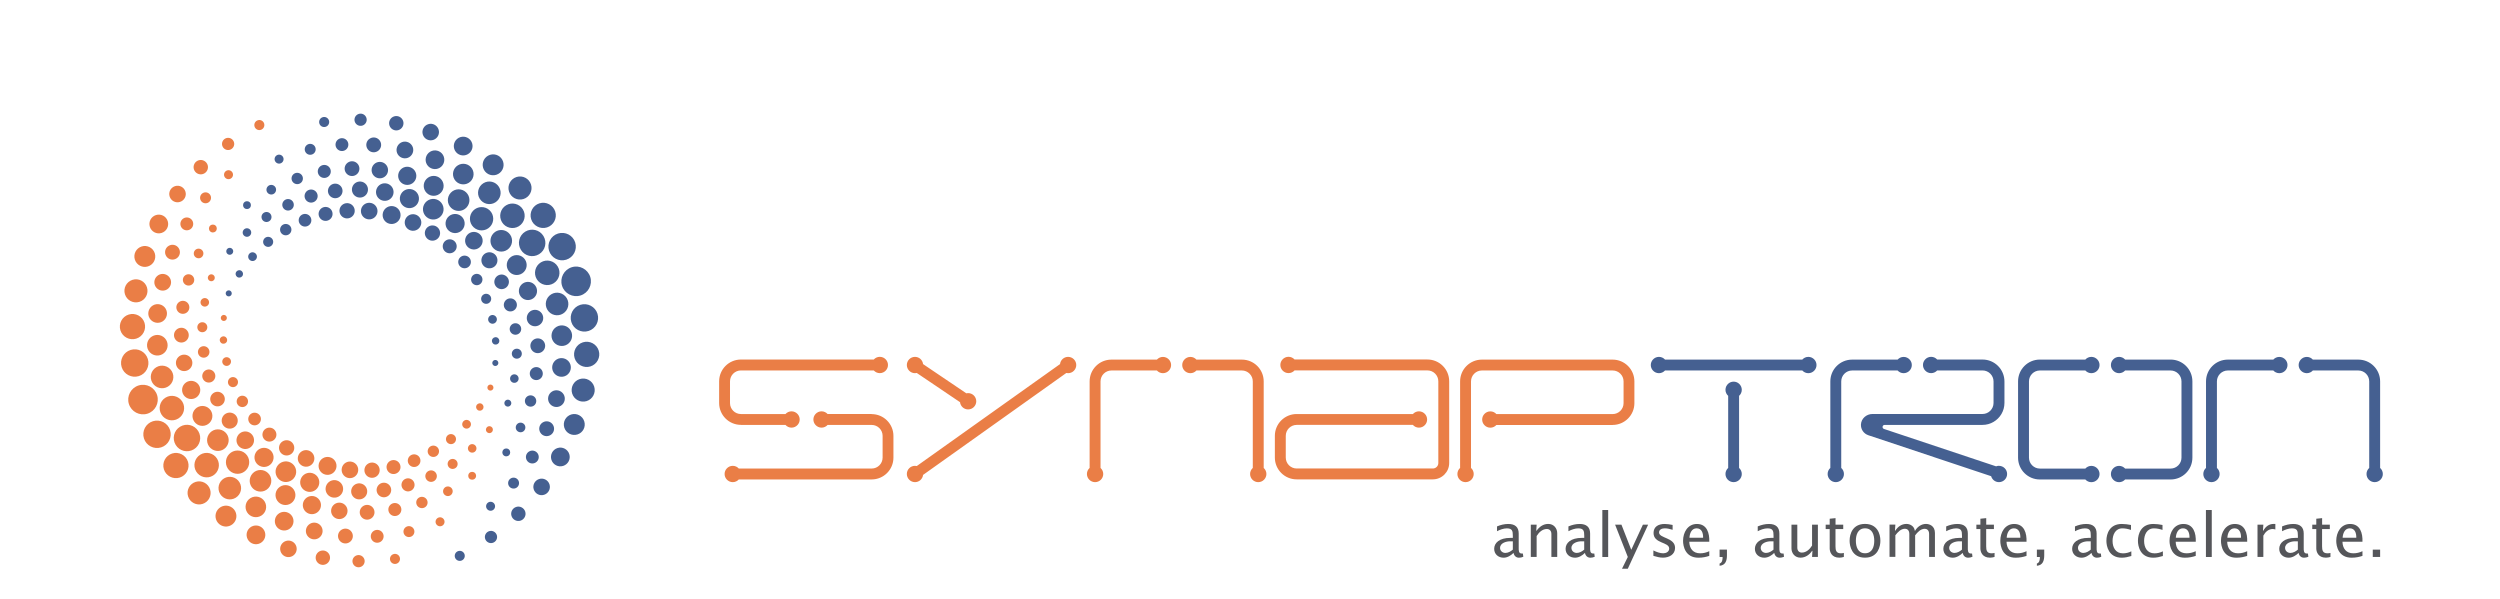 <?xml version="1.0" encoding="UTF-8"?><svg id="Layer_1" xmlns="http://www.w3.org/2000/svg" viewBox="0 0 591.26 141.73"><defs><style>.cls-1{fill:#456091;}.cls-1,.cls-2,.cls-3{stroke-width:0px;}.cls-2{fill:#55565a;}.cls-3{fill:#ea7e46;}</style></defs><path class="cls-2" d="M360.26,131.68c-.29.14-.71.22-1.02.22-.69,0-1.17-.48-1.28-1.14-.6.6-1.44,1.14-2.35,1.14-1.25,0-2.23-.83-2.23-2.1,0-1.38,1.2-2.59,3.86-2.59h.55v-.52c0-1.1-.14-1.73-1.41-1.73-.78,0-1.66.32-2.33.68v-1.14c.85-.36,1.74-.58,2.67-.58,1.6,0,2.46.75,2.46,2.26v3.4c0,.56-.04,1.35.73,1.33h.26l.1.78ZM357.79,128.02h-.66c-.82,0-2.36.36-2.36,1.57,0,.69.58,1.18,1.25,1.18s1.28-.36,1.77-.78v-1.97Z"/><path class="cls-2" d="M363.33,125.51h.09c.63-.92,1.58-1.6,2.74-1.6,1.35,0,2.13,1.07,2.13,2.2v5.6h-1.38v-5.43c0-.73-.43-1.17-1.07-1.17-1.07,0-1.89.81-2.42,1.66v4.94h-1.38v-7.63h1.38l-.09,1.43Z"/><path class="cls-2" d="M377.15,131.68c-.29.14-.71.22-1.02.22-.69,0-1.17-.48-1.28-1.14-.6.6-1.44,1.14-2.35,1.14-1.25,0-2.23-.83-2.23-2.1,0-1.38,1.2-2.59,3.86-2.59h.55v-.52c0-1.1-.14-1.73-1.41-1.73-.78,0-1.66.32-2.33.68v-1.14c.85-.36,1.74-.58,2.67-.58,1.6,0,2.46.75,2.46,2.26v3.4c0,.56-.04,1.35.73,1.33h.26l.1.78ZM374.67,128.02h-.66c-.82,0-2.36.36-2.36,1.57,0,.69.58,1.18,1.25,1.18s1.28-.36,1.77-.78v-1.97Z"/><path class="cls-2" d="M378.96,120.62h1.38v11.11h-1.38v-11.11Z"/><path class="cls-2" d="M384.98,131.72l-3-7.63h1.5l2.32,5.94,2.75-5.94h1.24l-4.81,10.42h-1.37l1.37-2.78Z"/><path class="cls-2" d="M391.03,130.18c.68.35,1.57.68,2.33.68.66,0,1.41-.36,1.41-1.12,0-1.61-3.7-1.12-3.7-3.69,0-1.44,1.07-2.13,2.64-2.13.62,0,1.11.1,1.87.23v1.15c-.61-.19-1.22-.35-1.86-.35s-1.35.26-1.35.98c0,1.41,3.79,1.18,3.79,3.64,0,1.6-1.44,2.32-2.87,2.32-.74,0-1.57-.22-2.26-.43v-1.28Z"/><path class="cls-2" d="M399.52,128.12c.04,1.6.89,2.74,2.56,2.74.78,0,1.47-.17,2.17-.5v1.11c-.76.25-1.58.43-2.56.43-3.13,0-3.64-2.74-3.64-3.99,0-1.99,1.09-3.99,3.28-3.99,2.41,0,3,2.23,2.92,4.21h-4.74ZM402.79,127.17c.03-1.04-.29-2.22-1.54-2.22-1.18,0-1.63,1.2-1.69,2.22h3.23Z"/><path class="cls-2" d="M406.69,131.72v-1.73h1.74v1.33c0,1.24-.3,2.36-1.74,2.49v-.53c.3-.09.49-.32.59-.6.1-.29.13-.65.12-.95h-.71Z"/><path class="cls-2" d="M421.92,131.68c-.29.14-.71.22-1.02.22-.69,0-1.17-.48-1.28-1.14-.61.6-1.44,1.14-2.35,1.14-1.25,0-2.23-.83-2.23-2.1,0-1.38,1.2-2.59,3.86-2.59h.55v-.52c0-1.1-.14-1.73-1.41-1.73-.78,0-1.66.32-2.33.68v-1.14c.85-.36,1.74-.58,2.66-.58,1.6,0,2.46.75,2.46,2.26v3.4c0,.56-.04,1.35.74,1.33h.26l.1.78ZM419.44,128.02h-.66c-.82,0-2.36.36-2.36,1.57,0,.69.58,1.18,1.25,1.18s1.28-.36,1.77-.78v-1.97Z"/><path class="cls-2" d="M428.56,131.72l.09-1.43h-.09c-.63.92-1.58,1.6-2.74,1.6-1.35,0-2.13-1.07-2.13-2.2v-5.6h1.38v5.43c0,.74.43,1.17,1.07,1.17,1.07,0,1.89-.81,2.42-1.66v-4.94h1.38v7.63h-1.38Z"/><path class="cls-2" d="M435.93,124.09v1.04h-1.83v4.06c0,.98.16,1.67,1.3,1.67.23,0,.45-.03.68-.09v.95c-.36.1-.72.17-1.09.17-1.83,0-2.26-1.41-2.26-2.17v-4.6h-.95v-1.04h.95v-1.4l1.38-.14v1.54h1.83Z"/><path class="cls-2" d="M437.44,127.9c0-1.71.78-3.99,3.64-3.99s3.64,2.28,3.64,3.99c0,1.25-.52,3.99-3.64,3.99s-3.64-2.74-3.64-3.99ZM443.27,127.9c0-1.43-.49-2.95-2.18-2.95s-2.17,1.53-2.17,2.95.49,2.95,2.17,2.95,2.18-1.53,2.18-2.95Z"/><path class="cls-2" d="M448.16,125.51h.09c.58-.94,1.48-1.6,2.64-1.6.94,0,1.87.62,1.96,1.6h.09c.5-.91,1.5-1.6,2.55-1.6.84,0,2.13.46,2.13,2.15v5.66h-1.38v-5.45c0-.89-.55-1.21-1.02-1.21-.99,0-1.71.81-2.28,1.54v5.11h-1.38v-5.45c0-.89-.55-1.21-1.02-1.21-.99,0-1.71.81-2.28,1.54v5.11h-1.38v-7.63h1.38l-.09,1.43Z"/><path class="cls-2" d="M466.49,131.68c-.29.14-.71.22-1.02.22-.69,0-1.17-.48-1.28-1.14-.61.6-1.44,1.14-2.35,1.14-1.25,0-2.23-.83-2.23-2.1,0-1.38,1.2-2.59,3.86-2.59h.55v-.52c0-1.1-.14-1.73-1.41-1.73-.78,0-1.66.32-2.33.68v-1.14c.85-.36,1.74-.58,2.66-.58,1.6,0,2.46.75,2.46,2.26v3.4c0,.56-.04,1.35.74,1.33h.26l.1.78ZM464.01,128.02h-.66c-.82,0-2.36.36-2.36,1.57,0,.69.58,1.18,1.25,1.18s1.28-.36,1.77-.78v-1.97Z"/><path class="cls-2" d="M471.57,124.09v1.04h-1.83v4.06c0,.98.16,1.67,1.3,1.67.23,0,.45-.03.68-.09v.95c-.36.1-.72.17-1.09.17-1.83,0-2.26-1.41-2.26-2.17v-4.6h-.95v-1.04h.95v-1.4l1.38-.14v1.54h1.83Z"/><path class="cls-2" d="M474.55,128.12c.04,1.6.89,2.74,2.56,2.74.78,0,1.47-.17,2.17-.5v1.11c-.76.25-1.58.43-2.56.43-3.13,0-3.64-2.74-3.64-3.99,0-1.99,1.09-3.99,3.28-3.99,2.41,0,3,2.23,2.92,4.21h-4.74ZM477.82,127.17c.03-1.04-.29-2.22-1.54-2.22-1.18,0-1.63,1.2-1.69,2.22h3.23Z"/><path class="cls-2" d="M481.73,131.72v-1.73h1.74v1.33c0,1.24-.3,2.36-1.74,2.49v-.53c.3-.09.49-.32.59-.6.1-.29.13-.65.12-.95h-.71Z"/><path class="cls-2" d="M496.95,131.68c-.29.14-.71.22-1.02.22-.69,0-1.17-.48-1.28-1.14-.61.6-1.44,1.14-2.35,1.14-1.25,0-2.23-.83-2.23-2.1,0-1.38,1.2-2.59,3.86-2.59h.55v-.52c0-1.1-.14-1.73-1.41-1.73-.78,0-1.66.32-2.33.68v-1.14c.85-.36,1.74-.58,2.66-.58,1.6,0,2.46.75,2.46,2.26v3.4c0,.56-.04,1.35.74,1.33h.26l.1.78ZM494.47,128.02h-.66c-.82,0-2.36.36-2.36,1.57,0,.69.58,1.18,1.25,1.18s1.28-.36,1.77-.78v-1.97Z"/><path class="cls-2" d="M503.98,125.33c-.65-.22-1.33-.37-2.02-.37-1.66,0-2.33,1.5-2.33,2.97,0,1.56.73,2.94,2.45,2.94.69,0,1.38-.16,1.99-.48v1.11c-.73.22-1.5.4-2.26.4-3.12,0-3.64-2.74-3.64-3.99,0-1.71.78-3.99,3.64-3.99.73,0,1.47.1,2.18.24v1.17Z"/><path class="cls-2" d="M511.44,125.33c-.65-.22-1.32-.37-2.02-.37-1.66,0-2.33,1.5-2.33,2.97,0,1.56.73,2.94,2.45,2.94.69,0,1.38-.16,1.99-.48v1.11c-.73.22-1.5.4-2.26.4-3.13,0-3.64-2.74-3.64-3.99,0-1.71.78-3.99,3.64-3.99.74,0,1.47.1,2.17.24v1.17Z"/><path class="cls-2" d="M514.56,128.12c.04,1.6.89,2.74,2.56,2.74.78,0,1.47-.17,2.18-.5v1.11c-.76.25-1.58.43-2.56.43-3.12,0-3.64-2.74-3.64-3.99,0-1.99,1.1-3.99,3.29-3.99,2.41,0,3,2.23,2.92,4.21h-4.74ZM517.82,127.17c.03-1.04-.29-2.22-1.54-2.22-1.18,0-1.63,1.2-1.69,2.22h3.23Z"/><path class="cls-2" d="M521.71,120.62h1.38v11.11h-1.38v-11.11Z"/><path class="cls-2" d="M526.74,128.12c.04,1.6.89,2.74,2.56,2.74.78,0,1.47-.17,2.17-.5v1.11c-.76.25-1.58.43-2.56.43-3.13,0-3.64-2.74-3.64-3.99,0-1.99,1.09-3.99,3.28-3.99,2.41,0,3,2.23,2.92,4.21h-4.74ZM530.01,127.17c.03-1.04-.29-2.22-1.54-2.22-1.18,0-1.63,1.2-1.69,2.22h3.23Z"/><path class="cls-2" d="M535.2,125.51h.09c.48-.94,1.34-1.6,2.42-1.6h.42v1.32c-.2-.07-.4-.12-.62-.12-1.01,0-1.77.72-2.22,1.57v5.03h-1.38v-7.63h1.38l-.09,1.43Z"/><path class="cls-2" d="M545.93,131.68c-.29.14-.71.22-1.02.22-.69,0-1.17-.48-1.28-1.14-.61.6-1.44,1.14-2.35,1.14-1.25,0-2.23-.83-2.23-2.1,0-1.38,1.2-2.59,3.86-2.59h.55v-.52c0-1.1-.14-1.73-1.41-1.73-.78,0-1.66.32-2.33.68v-1.14c.85-.36,1.74-.58,2.66-.58,1.6,0,2.46.75,2.46,2.26v3.4c0,.56-.04,1.35.74,1.33h.26l.1.78ZM543.45,128.02h-.66c-.82,0-2.36.36-2.36,1.57,0,.69.58,1.18,1.25,1.18s1.28-.36,1.77-.78v-1.97Z"/><path class="cls-2" d="M551.01,124.09v1.04h-1.83v4.06c0,.98.16,1.67,1.3,1.67.23,0,.45-.03.68-.09v.95c-.36.1-.72.17-1.09.17-1.83,0-2.26-1.41-2.26-2.17v-4.6h-.95v-1.04h.95v-1.4l1.38-.14v1.54h1.83Z"/><path class="cls-2" d="M554,128.12c.04,1.6.89,2.74,2.56,2.74.78,0,1.47-.17,2.17-.5v1.11c-.76.25-1.58.43-2.56.43-3.13,0-3.64-2.74-3.64-3.99,0-1.99,1.09-3.99,3.28-3.99,2.41,0,3,2.23,2.92,4.21h-4.74ZM557.27,127.17c.03-1.04-.29-2.22-1.54-2.22-1.18,0-1.63,1.2-1.69,2.22h3.23Z"/><path class="cls-2" d="M561.17,129.99h1.74v1.73h-1.74v-1.73Z"/><path class="cls-3" d="M276.97,86.33c0,.5-.19.95-.5,1.29-.35.39-.86.64-1.43.64s-1.08-.25-1.43-.64h-10.75c-1.42,0-2.58,1.16-2.58,2.58v20.47c.39.35.64.86.64,1.43,0,1.07-.87,1.93-1.93,1.93s-1.93-.87-1.93-1.93c0-.57.25-1.08.64-1.43v-20.47c0-2.84,2.31-5.15,5.15-5.15h10.76c.35-.39.86-.64,1.43-.64s1.08.25,1.43.64c.31.34.5.79.5,1.29ZM279.6,86.33c0,.5.19.95.5,1.29.35.39.86.64,1.43.64s1.08-.25,1.43-.64h10.75c1.42,0,2.58,1.16,2.58,2.58v20.47c-.39.35-.64.86-.64,1.43,0,1.07.87,1.93,1.93,1.93s1.93-.87,1.93-1.93c0-.57-.25-1.08-.64-1.43v-20.47c0-2.84-2.31-5.15-5.15-5.15h-10.76c-.35-.39-.86-.64-1.43-.64s-1.08.25-1.43.64c-.31.34-.5.79-.5,1.29ZM334.16,100.5c.35.39.86.64,1.43.64s1.08-.25,1.43-.64c.31-.34.5-.79.5-1.29s-.19-.95-.5-1.29c-.35-.39-.86-.64-1.43-.64s-1.08.25-1.43.64h-27.5c-2.84,0-5.15,2.31-5.15,5.15v5.15c0,2.84,2.31,5.15,5.15,5.15h32.21c2.13,0,3.87-1.73,3.87-3.87v-19.33c0-2.84-2.31-5.15-5.15-5.15h-31.42c-.35-.39-.86-.64-1.43-.64s-1.08.25-1.43.64c-.31.34-.5.79-.5,1.29s.19.95.5,1.29c.35.39.86.64,1.43.64s1.08-.25,1.43-.64h31.42c1.42,0,2.58,1.16,2.58,2.58v19.33c0,.71-.58,1.29-1.29,1.29h-32.21c-1.42,0-2.58-1.16-2.58-2.58v-5.15c0-1.42,1.16-2.58,2.58-2.58h27.5ZM381.39,100.5c2.84,0,5.15-2.31,5.15-5.15v-5.15c0-2.84-2.31-5.15-5.15-5.15h-30.92c-2.84,0-5.15,2.31-5.15,5.15v20.47c-.39.35-.64.86-.64,1.43,0,1.07.87,1.93,1.93,1.93s1.93-.87,1.93-1.93c0-.57-.25-1.08-.64-1.43v-20.47c0-1.42,1.16-2.58,2.58-2.58h30.92c1.42,0,2.58,1.16,2.58,2.58v5.15c0,1.42-1.16,2.58-2.58,2.58h-27.5c-.35-.39-.86-.64-1.43-.64s-1.08.25-1.43.64c-.31.34-.5.79-.5,1.29s.19.95.5,1.29c.35.39.86.64,1.43.64s1.08-.25,1.43-.64h27.5ZM252.61,84.4c-.99,0-1.8.75-1.91,1.71l-33.88,24.11c-.14-.03-.28-.05-.42-.05-1.07,0-1.93.87-1.93,1.93s.87,1.93,1.93,1.93c.99,0,1.8-.75,1.91-1.71l33.88-24.11c.14.03.28.05.42.05,1.07,0,1.93-.87,1.93-1.93s-.87-1.93-1.93-1.93ZM227.05,95.12c.11.96.92,1.71,1.91,1.71,1.07,0,1.93-.87,1.93-1.93s-.87-1.93-1.93-1.93c-.15,0-.29.02-.42.05l-10.23-6.91c-.11-.96-.92-1.71-1.91-1.71-1.07,0-1.93.87-1.93,1.93s.87,1.93,1.93,1.93c.15,0,.29-.02.42-.05l10.23,6.91ZM175.23,100.5h10.54c.35.39.86.64,1.43.64s1.08-.25,1.43-.64c.31-.34.5-.79.5-1.29s-.19-.95-.5-1.29c-.35-.39-.86-.64-1.43-.64s-1.08.25-1.43.64h-10.54c-1.42,0-2.58-1.16-2.58-2.58v-5.15c0-1.42,1.16-2.58,2.58-2.58h31.42c.35.39.86.64,1.43.64s1.08-.25,1.43-.64c.31-.34.5-.79.5-1.29s-.19-.95-.5-1.29c-.35-.39-.86-.64-1.43-.64s-1.08.25-1.43.64h-31.42c-2.84,0-5.15,2.31-5.15,5.15v5.15c0,2.84,2.31,5.15,5.15,5.15ZM206.16,97.92h-10.43c-.35-.39-.86-.64-1.43-.64s-1.08.25-1.43.64c-.31.34-.5.79-.5,1.29s.19.95.5,1.29c.35.39.86.64,1.43.64s1.08-.25,1.43-.64h10.43c1.42,0,2.58,1.16,2.58,2.58v5.15c0,1.42-1.16,2.58-2.58,2.58h-31.43c-.35-.39-.86-.64-1.43-.64s-1.08.25-1.43.64c-.31.34-.5.79-.5,1.29s.19.95.5,1.29c.35.39.86.64,1.43.64s1.08-.25,1.43-.64h31.42c2.84,0,5.15-2.31,5.15-5.15v-5.15c0-2.84-2.31-5.15-5.15-5.15Z"/><path class="cls-1" d="M541,86.33c0,.5-.19.95-.5,1.29-.35.39-.86.64-1.43.64s-1.08-.25-1.43-.64h-10.75c-1.42,0-2.58,1.16-2.58,2.58v20.47c.39.35.64.86.64,1.43,0,1.07-.87,1.93-1.93,1.93s-1.93-.87-1.93-1.93c0-.57.25-1.08.64-1.43v-20.47c0-2.84,2.31-5.15,5.15-5.15h10.76c.35-.39.86-.64,1.43-.64s1.08.25,1.43.64c.31.34.5.79.5,1.29ZM543.64,86.33c0,.5.19.95.5,1.29.35.39.86.64,1.43.64s1.08-.25,1.43-.64h10.75c1.42,0,2.58,1.16,2.58,2.58v20.47c-.39.35-.64.86-.64,1.43,0,1.07.87,1.93,1.93,1.93s1.93-.87,1.93-1.93c0-.57-.25-1.08-.64-1.43v-20.47c0-2.84-2.31-5.15-5.15-5.15h-10.76c-.35-.39-.86-.64-1.43-.64s-1.08.25-1.43.64c-.31.34-.5.79-.5,1.29ZM429.61,86.33c0,.5-.19.95-.5,1.29-.35.39-.86.64-1.43.64s-1.08-.25-1.43-.64h-32.47c-.35.39-.86.64-1.43.64s-1.08-.25-1.43-.64c-.31-.34-.5-.79-.5-1.29s.19-.95.5-1.29c.35-.39.86-.64,1.43-.64s1.08.25,1.43.64h32.47c.35-.39.86-.64,1.43-.64s1.08.25,1.43.64c.31.34.5.79.5,1.29ZM411.3,93.62c.39-.35.64-.86.64-1.43s-.25-1.08-.64-1.43c-.34-.31-.79-.5-1.29-.5s-.95.19-1.29.5c-.39.35-.64.86-.64,1.43s.25,1.08.64,1.43v17.05c-.39.35-.64.86-.64,1.43,0,1.07.87,1.93,1.93,1.93s1.93-.87,1.93-1.93c0-.57-.25-1.08-.64-1.43v-17.05ZM477.28,90.19c0-2.84,2.31-5.15,5.15-5.15h10.76c.35-.39.86-.64,1.43-.64s1.08.25,1.43.64c.31.34.5.79.5,1.29s-.19.95-.5,1.29c-.35.39-.86.64-1.43.64s-1.08-.25-1.43-.64h-10.75c-1.42,0-2.58,1.16-2.58,2.58v18.04c0,1.42,1.16,2.58,2.58,2.58h10.75c.35-.39.86-.64,1.43-.64s1.08.25,1.43.64c.31.34.5.79.5,1.29s-.19.95-.5,1.29c-.35.39-.86.64-1.43.64s-1.08-.25-1.43-.64h-10.76c-2.84,0-5.15-2.31-5.15-5.15v-18.04ZM518.51,90.19c0-2.84-2.31-5.15-5.15-5.15h-10.76c-.35-.39-.86-.64-1.43-.64s-1.08.25-1.43.64c-.31.34-.5.79-.5,1.29,0,.5.19.95.5,1.29.35.39.86.64,1.43.64s1.08-.25,1.43-.64h10.75c1.42,0,2.58,1.16,2.58,2.58v18.04c0,1.42-1.16,2.58-2.58,2.58h-10.75c-.35-.39-.86-.64-1.43-.64s-1.08.25-1.43.64c-.31.34-.5.79-.5,1.29,0,.5.19.95.5,1.29.35.39.86.64,1.43.64s1.08-.25,1.43-.64h10.76c2.84,0,5.15-2.31,5.15-5.15v-18.04ZM452.15,86.33c0,.5-.19.95-.5,1.29-.35.39-.86.64-1.43.64s-1.08-.25-1.43-.64h-10.75c-1.42,0-2.58,1.16-2.58,2.58v20.47c.39.35.64.86.64,1.43,0,1.07-.87,1.93-1.93,1.93s-1.93-.87-1.93-1.93c0-.57.25-1.08.64-1.43v-20.47c0-2.84,2.31-5.15,5.15-5.15h10.76c.35-.39.86-.64,1.43-.64s1.08.25,1.43.64c.31.34.5.79.5,1.29ZM472.77,110.16c-.24,0-.47.05-.69.13l-.6-.2-25.91-8.64c-.53-.18-.4-.96.16-.96h23.14c.95,0,1.85-.26,2.61-.71,1.54-.9,2.58-2.57,2.58-4.48v-5.08c0-2.87-2.32-5.19-5.19-5.19h-10.72c-.35-.39-.86-.64-1.43-.64s-1.08.25-1.43.64c-.31.34-.5.79-.5,1.29s.19.95.5,1.29c.35.39.86.64,1.43.64s1.08-.25,1.43-.64h10.72c1.44,0,2.61,1.17,2.61,2.61v5.08c0,1.44-1.17,2.61-2.61,2.61h-26.03c-1.41,0-2.65,1.07-2.72,2.48-.05,1.15.64,2.17,1.76,2.55l29.03,9.68c.23.81.97,1.41,1.85,1.41,1.07,0,1.93-.87,1.93-1.93s-.87-1.93-1.93-1.93Z"/><path class="cls-1" d="M94.67,51.39c-.3,1.13-1.45,1.81-2.59,1.52s-1.81-1.45-1.52-2.59c.3-1.13,1.45-1.81,2.59-1.52s1.81,1.45,1.52,2.59ZM98.18,50.72c-1.05-.27-2.12.35-2.4,1.4-.27,1.05.35,2.12,1.4,2.4s2.12-.35,2.4-1.4-.35-2.12-1.4-2.4ZM106.78,56.65c-.88-.23-1.79.3-2.02,1.18s.3,1.79,1.18,2.02,1.79-.3,2.02-1.18-.3-1.79-1.18-2.02ZM110.25,60.5c-.8-.21-1.62.27-1.83,1.07s.27,1.62,1.07,1.83,1.62-.27,1.83-1.07-.27-1.62-1.07-1.83ZM113.1,64.81c-.72-.19-1.45.24-1.64.96s.24,1.45.96,1.64,1.45-.24,1.64-.96-.24-1.45-.96-1.64ZM115.28,69.52c-.63-.17-1.28.21-1.45.85s.21,1.28.85,1.45,1.28-.21,1.45-.85-.21-1.28-.85-1.45ZM116.74,74.53c-.55-.14-1.11.19-1.26.74s.19,1.11.74,1.26,1.11-.19,1.26-.74-.19-1.11-.74-1.26ZM117.44,79.77c-.47-.12-.95.16-1.07.63s.16.95.63,1.07.95-.16,1.07-.63-.16-.95-.63-1.07ZM117.33,85.15c-.38-.1-.78.13-.88.51s.13.78.51.88.78-.13.88-.51-.13-.78-.51-.88ZM102.74,53.37c-.97-.25-1.96.33-2.21,1.29s.33,1.96,1.29,2.21,1.96-.33,2.21-1.29-.33-1.96-1.29-2.21ZM85.42,49.42c-.27,1.05.35,2.12,1.4,2.4s2.12-.35,2.4-1.4c.27-1.05-.35-2.12-1.4-2.4-1.05-.27-2.12.35-2.4,1.4ZM75.4,50.17c-.23.88.3,1.79,1.18,2.02s1.79-.3,2.02-1.18-.3-1.79-1.18-2.02-1.79.3-2.02,1.18ZM70.69,51.71c-.21.8.27,1.62,1.07,1.83s1.62-.27,1.83-1.07c.21-.8-.27-1.62-1.07-1.83s-1.62.27-1.83,1.07ZM66.28,53.97c-.19.72.24,1.45.96,1.64s1.45-.24,1.64-.96-.24-1.45-.96-1.64-1.45.24-1.64.96ZM62.27,56.9c-.17.63.21,1.28.85,1.45s1.28-.21,1.45-.85-.21-1.28-.85-1.45-1.28.21-1.45.85ZM58.73,60.44c-.14.55.19,1.11.74,1.26s1.11-.19,1.26-.74-.19-1.11-.74-1.26-1.11.19-1.26.74ZM55.75,64.56c-.12.47.16.95.63,1.07s.95-.16,1.07-.63-.16-.95-.63-1.07-.95.16-1.07.63ZM53.4,69.2c-.1.38.13.78.51.88s.78-.13.88-.51-.13-.78-.51-.88-.78.13-.88.51ZM80.34,49.39c-.25.97.33,1.96,1.29,2.21s1.96-.33,2.21-1.29-.33-1.96-1.29-2.21-1.96.33-2.21,1.29ZM103.64,47.34c-1.18-.65-2.66-.21-3.31.97s-.21,2.66.97,3.31c1.18.65,2.66.21,3.31-.97s.21-2.66-.97-3.31ZM108.72,50.88c-1.1-.6-2.47-.2-3.07.9s-.2,2.47.9,3.07,2.47.2,3.07-.9c.6-1.1.2-2.47-.9-3.07ZM116.66,59.89c-.92-.5-2.08-.16-2.58.76-.5.92-.16,2.08.76,2.58s2.08.16,2.58-.76.16-2.08-.76-2.58ZM119.46,65.14c-.84-.46-1.88-.15-2.34.69-.46.84-.15,1.88.69,2.34s1.88.15,2.34-.69.15-1.88-.69-2.34ZM121.44,70.75c-.75-.41-1.69-.13-2.1.62s-.13,1.69.62,2.1,1.69.13,2.1-.62.13-1.69-.62-2.1ZM122.56,76.61c-.66-.36-1.49-.12-1.85.54s-.12,1.49.54,1.85,1.49.12,1.85-.54.12-1.49-.54-1.85ZM122.8,82.61c-.58-.31-1.3-.1-1.61.47-.31.57-.1,1.3.47,1.61s1.3.1,1.61-.47.1-1.3-.47-1.61ZM122.13,88.65c-.49-.27-1.1-.09-1.37.4s-.09,1.1.4,1.37,1.1.09,1.37-.4.09-1.1-.4-1.37ZM120.5,94.62c-.4-.22-.9-.07-1.12.33s-.07.9.33,1.12.9.07,1.12-.33.07-.9-.33-1.12ZM113.07,55.1c-1.01-.55-2.27-.18-2.82.83-.55,1.01-.18,2.27.83,2.82s2.27.18,2.82-.83c.55-1.01.18-2.27-.83-2.82ZM94.84,45.88c-.6,1.1-.2,2.47.9,3.07s2.47.2,3.07-.9.2-2.47-.9-3.07-2.47-.2-3.07.9ZM83.46,43.92c-.5.92-.16,2.08.76,2.58.92.5,2.08.16,2.58-.76s.16-2.08-.76-2.58c-.92-.5-2.08-.16-2.58.76ZM77.77,44.33c-.46.84-.15,1.88.69,2.34s1.88.15,2.34-.69.15-1.88-.69-2.34c-.84-.46-1.88-.15-2.34.69ZM72.22,45.63c-.41.75-.13,1.69.62,2.1.75.41,1.69.13,2.1-.62.41-.75.13-1.69-.62-2.1s-1.69-.13-2.1.62ZM66.93,47.78c-.36.66-.12,1.49.54,1.85s1.49.12,1.85-.54c.36-.66.12-1.49-.54-1.85s-1.49-.12-1.85.54ZM61.99,50.75c-.31.57-.1,1.3.47,1.61s1.3.1,1.61-.47c.31-.57.1-1.3-.47-1.61-.58-.31-1.3-.1-1.61.47ZM57.52,54.51c-.27.49-.09,1.1.4,1.37s1.1.09,1.37-.4.09-1.1-.4-1.37-1.1-.09-1.37.4ZM53.61,59.04c-.22.4-.07.9.33,1.12s.9.07,1.12-.33.07-.9-.33-1.12-.9-.07-1.12.33ZM89.18,44.43c-.55,1.01-.18,2.27.83,2.82,1.01.55,2.27.18,2.82-.83s.18-2.27-.83-2.82c-1.01-.55-2.27-.18-2.82.83ZM115.8,49.74c-1.1-1.05-2.85-1.01-3.9.09-1.05,1.1-1.01,2.85.09,3.9s2.85,1.01,3.9-.09,1.01-2.85-.09-3.9ZM120.31,55.1c-1.02-.97-2.64-.94-3.61.09-.97,1.02-.94,2.64.09,3.61,1.02.97,2.64.94,3.61-.09.97-1.02.94-2.64-.09-3.61ZM126.35,67.26c-.86-.82-2.22-.79-3.04.07s-.79,2.22.07,3.04,2.22.79,3.04-.07.79-2.22-.07-3.04ZM127.87,73.81c-.78-.74-2.01-.71-2.75.07s-.71,2.01.07,2.75c.78.74,2.01.71,2.75-.07s.71-2.01-.07-2.75ZM128.39,80.51c-.7-.67-1.8-.64-2.47.06s-.64,1.8.06,2.47,1.8.64,2.47-.06.64-1.8-.06-2.47ZM127.9,87.24c-.62-.59-1.59-.56-2.18.05-.59.62-.56,1.59.05,2.18.62.59,1.59.56,2.18-.05s.56-1.59-.05-2.18ZM126.41,93.87c-.54-.51-1.39-.49-1.9.04s-.49,1.39.05,1.9,1.39.49,1.9-.04.49-1.39-.05-1.9ZM123.9,100.27c-.46-.43-1.18-.42-1.61.04-.43.46-.42,1.18.04,1.61s1.18.42,1.61-.04c.43-.46.42-1.18-.04-1.61ZM120.38,106.32c-.37-.36-.97-.34-1.32.03s-.34.97.03,1.32c.37.36.97.34,1.32-.03s.34-.97-.03-1.32ZM123.83,60.98c-.94-.9-2.43-.86-3.33.08s-.86,2.43.08,3.33c.94.9,2.43.86,3.33-.08.9-.94.86-2.43-.08-3.33ZM106.62,45.57c-.97,1.02-.94,2.64.09,3.61s2.64.94,3.61-.09.94-2.64-.09-3.61c-1.02-.97-2.64-.94-3.61.09ZM94.76,40.1c-.82.86-.79,2.22.07,3.04.86.82,2.22.79,3.04-.07.82-.86.79-2.22-.07-3.04s-2.22-.79-3.04.07ZM88.42,38.89c-.74.78-.71,2.01.07,2.75s2.01.71,2.75-.07c.74-.78.71-2.01-.07-2.75-.78-.74-2.01-.71-2.75.07ZM81.99,38.68c-.67.7-.64,1.8.06,2.47s1.8.64,2.47-.06c.67-.7.64-1.8-.06-2.47-.7-.67-1.8-.64-2.47.06ZM75.58,39.48c-.59.62-.56,1.59.05,2.18s1.59.56,2.18-.05c.59-.62.56-1.59-.05-2.18-.62-.59-1.59-.56-2.18.05ZM69.32,41.28c-.51.54-.49,1.39.05,1.9s1.39.49,1.9-.04.49-1.39-.05-1.9-1.39-.49-1.9.04ZM63.33,44.08c-.43.46-.42,1.18.04,1.61.46.43,1.18.42,1.61-.04s.42-1.18-.04-1.61-1.18-.42-1.61.04ZM57.74,47.87c-.36.37-.34.97.03,1.32s.97.34,1.32-.03.34-.97-.03-1.32-.97-.34-1.32.03ZM100.86,42.33c-.9.94-.86,2.43.08,3.33.94.9,2.43.86,3.33-.08.9-.94.86-2.43-.08-3.33s-2.43-.86-3.33.08ZM139.6,65.5c-.58-1.84-2.54-2.87-4.38-2.3-1.84.58-2.87,2.54-2.3,4.38s2.54,2.87,4.38,2.3c1.84-.58,2.87-2.54,2.3-4.38ZM141.31,74.22c-.53-1.71-2.35-2.66-4.06-2.13-1.71.53-2.66,2.35-2.13,4.06.53,1.71,2.35,2.66,4.06,2.13,1.71-.53,2.66-2.35,2.13-4.06ZM140.53,91.44c-.45-1.44-1.98-2.24-3.42-1.79-1.44.45-2.24,1.98-1.79,3.42.45,1.44,1.98,2.24,3.42,1.79s2.24-1.98,1.79-3.42ZM138.18,99.65c-.41-1.3-1.79-2.03-3.1-1.62-1.3.41-2.03,1.79-1.62,3.1.41,1.3,1.79,2.03,3.1,1.62s2.03-1.79,1.62-3.1ZM134.64,107.41c-.37-1.17-1.61-1.82-2.78-1.45-1.17.37-1.82,1.61-1.45,2.78.37,1.17,1.61,1.82,2.78,1.45,1.17-.37,1.82-1.61,1.45-2.78ZM129.96,114.57c-.32-1.03-1.42-1.61-2.45-1.28s-1.61,1.42-1.28,2.45,1.42,1.61,2.45,1.28,1.61-1.42,1.28-2.45ZM124.22,121.01c-.28-.9-1.24-1.4-2.13-1.12-.9.28-1.4,1.24-1.12,2.13s1.24,1.4,2.13,1.12,1.4-1.24,1.12-2.13ZM117.5,126.57c-.24-.76-1.05-1.19-1.81-.95s-1.19,1.05-.95,1.81c.24.76,1.05,1.19,1.81.95.76-.24,1.19-1.05.95-1.81ZM109.87,131.11c-.2-.63-.86-.98-1.49-.78s-.97.86-.78,1.49c.2.63.86.98,1.49.78s.97-.86.78-1.49ZM141.6,82.92c-.49-1.57-2.17-2.45-3.74-1.96-1.57.49-2.45,2.17-1.96,3.74s2.17,2.45,3.74,1.96,2.45-2.17,1.96-3.74ZM131.98,55.23c-1.71.53-2.66,2.35-2.13,4.06.53,1.71,2.35,2.66,4.06,2.13,1.71-.53,2.66-2.35,2.13-4.06-.53-1.71-2.35-2.66-4.06-2.13ZM122.17,41.86c-1.44.45-2.24,1.98-1.79,3.42.45,1.44,1.98,2.24,3.42,1.79,1.44-.45,2.24-1.98,1.79-3.42-.45-1.44-1.98-2.24-3.42-1.79ZM115.89,36.62c-1.3.41-2.03,1.79-1.62,3.1.41,1.3,1.79,2.03,3.1,1.62,1.3-.41,2.03-1.79,1.62-3.1s-1.79-2.03-3.1-1.62ZM108.88,32.43c-1.17.37-1.82,1.61-1.45,2.78s1.61,1.82,2.78,1.45c1.17-.37,1.82-1.61,1.45-2.78-.37-1.17-1.61-1.82-2.78-1.45ZM101.28,29.37c-1.03.32-1.61,1.42-1.28,2.45.32,1.03,1.42,1.61,2.45,1.28s1.61-1.42,1.28-2.45c-.32-1.03-1.42-1.61-2.45-1.28ZM93.22,27.52c-.9.28-1.4,1.24-1.12,2.13s1.24,1.4,2.13,1.12c.9-.28,1.4-1.24,1.12-2.13-.28-.9-1.24-1.4-2.13-1.12ZM84.85,26.94c-.76.24-1.19,1.05-.95,1.81.24.76,1.05,1.19,1.81.95s1.19-1.05.95-1.81c-.24-.76-1.05-1.19-1.81-.95ZM76.31,27.72c-.63.2-.97.86-.78,1.49s.86.98,1.49.78.97-.86.78-1.49c-.2-.63-.86-.98-1.49-.78ZM127.58,48.09c-1.57.49-2.45,2.17-1.96,3.74.49,1.57,2.17,2.45,3.74,1.96,1.57-.49,2.45-2.17,1.96-3.74-.49-1.57-2.17-2.45-3.74-1.96ZM128.53,55.82c-.9-1.48-2.82-1.94-4.3-1.04-1.48.9-1.94,2.82-1.04,4.3.9,1.48,2.82,1.94,4.3,1.04,1.48-.9,1.94-2.82,1.04-4.3ZM131.9,63.02c-.83-1.37-2.62-1.8-3.98-.97s-1.8,2.62-.97,3.98c.83,1.37,2.62,1.8,3.98.97s1.8-2.62.97-3.98ZM134.95,78.12c-.7-1.15-2.2-1.51-3.35-.81s-1.51,2.2-.81,3.35c.7,1.15,2.2,1.51,3.35.81,1.15-.7,1.51-2.2.81-3.35ZM134.69,85.75c-.64-1.04-2-1.37-3.04-.74-1.04.64-1.37,2-.74,3.04s2,1.37,3.04.74,1.37-2,.74-3.04ZM133.29,93.25c-.57-.93-1.79-1.23-2.72-.66-.93.57-1.23,1.79-.66,2.72.57.93,1.79,1.23,2.72.66.93-.57,1.23-1.79.66-2.72ZM130.78,100.48c-.5-.83-1.58-1.09-2.41-.58-.83.5-1.09,1.58-.58,2.41.5.83,1.58,1.09,2.41.58.83-.5,1.09-1.58.58-2.41ZM127.2,107.3c-.44-.72-1.37-.95-2.09-.51-.72.44-.94,1.37-.51,2.09s1.37.95,2.09.51c.72-.44.94-1.37.51-2.09ZM122.57,113.58c-.37-.61-1.17-.8-1.78-.43-.61.37-.8,1.17-.43,1.78s1.17.8,1.78.43c.61-.37.8-1.17.43-1.78ZM116.93,119.18c-.31-.5-.96-.66-1.46-.35-.5.31-.66.96-.35,1.46s.96.66,1.46.35c.5-.31.66-.96.35-1.46ZM134.03,70.5c-.77-1.26-2.41-1.66-3.67-.89-1.26.77-1.66,2.41-.89,3.67.77,1.26,2.41,1.66,3.67.89,1.26-.77,1.66-2.41.89-3.67ZM119.69,48.56c-1.37.83-1.8,2.62-.97,3.98.83,1.37,2.62,1.8,3.98.97s1.8-2.62.97-3.98c-.83-1.37-2.62-1.8-3.98-.97ZM108.3,39.09c-1.15.7-1.51,2.2-.81,3.35.7,1.15,2.2,1.51,3.35.81,1.15-.7,1.51-2.2.81-3.35s-2.2-1.51-3.35-.81ZM101.72,35.89c-1.04.64-1.37,2-.74,3.04s2,1.37,3.04.74,1.37-2,.74-3.04-2-1.37-3.04-.74ZM94.73,33.78c-.93.57-1.23,1.79-.66,2.72.57.93,1.79,1.23,2.72.66.93-.57,1.23-1.79.66-2.72-.57-.93-1.79-1.23-2.72-.66ZM87.47,32.77c-.83.5-1.09,1.58-.58,2.41.5.83,1.58,1.09,2.41.58.83-.5,1.09-1.58.58-2.41-.5-.83-1.58-1.09-2.41-.58ZM80.08,32.9c-.72.44-.94,1.37-.51,2.09.44.72,1.37.95,2.09.51s.94-1.37.51-2.09-1.37-.95-2.09-.51ZM72.69,34.21c-.61.37-.8,1.17-.43,1.78s1.17.8,1.78.43.8-1.17.43-1.78-1.17-.8-1.78-.43ZM65.45,36.73c-.5.31-.66.96-.35,1.46.31.5.96.66,1.46.35.5-.31.66-.96.35-1.46s-.96-.66-1.46-.35ZM114.34,43.32c-1.26.77-1.66,2.41-.89,3.67.77,1.26,2.41,1.66,3.67.89s1.66-2.41.89-3.67-2.41-1.66-3.67-.89Z"/><path class="cls-3" d="M75.41,109.65c.3-1.13,1.45-1.81,2.59-1.52s1.81,1.45,1.52,2.59c-.3,1.13-1.45,1.81-2.59,1.52s-1.81-1.45-1.52-2.59ZM71.89,110.32c1.05.27,2.12-.35,2.4-1.4.27-1.05-.35-2.12-1.4-2.4s-2.12.35-2.4,1.4.35,2.12,1.4,2.4ZM63.3,104.39c.88.23,1.79-.3,2.02-1.18s-.3-1.79-1.18-2.02-1.79.3-2.02,1.18.3,1.79,1.18,2.02ZM59.83,100.55c.8.21,1.62-.27,1.83-1.07s-.27-1.62-1.07-1.83-1.62.27-1.83,1.07.27,1.62,1.07,1.83ZM56.98,96.23c.72.19,1.45-.24,1.64-.96s-.24-1.45-.96-1.64-1.45.24-1.64.96.24,1.45.96,1.64ZM54.8,91.52c.63.17,1.28-.21,1.45-.85s-.21-1.28-.85-1.45-1.28.21-1.45.85.21,1.28.85,1.45ZM53.34,86.51c.55.14,1.11-.19,1.26-.74s-.19-1.11-.74-1.26-1.11.19-1.26.74.19,1.11.74,1.26ZM52.63,81.27c.47.12.95-.16,1.07-.63s-.16-.95-.63-1.07-.95.16-1.07.63.16.95.63,1.07ZM52.75,75.89c.38.1.78-.13.88-.51s-.13-.78-.51-.88-.78.13-.88.51.13.78.51.88ZM67.33,107.67c.97.25,1.96-.33,2.21-1.29.25-.97-.33-1.96-1.29-2.21s-1.96.33-2.21,1.29.33,1.96,1.29,2.21ZM84.66,111.62c.27-1.05-.35-2.12-1.4-2.4s-2.12.35-2.4,1.4c-.27,1.05.35,2.12,1.4,2.4s2.12-.35,2.4-1.4ZM94.67,110.88c.23-.88-.3-1.79-1.18-2.02s-1.79.3-2.02,1.18.3,1.79,1.18,2.02,1.79-.3,2.02-1.18ZM99.39,109.33c.21-.8-.27-1.62-1.07-1.83s-1.62.27-1.83,1.07.27,1.62,1.07,1.83,1.62-.27,1.83-1.07ZM103.79,107.07c.19-.72-.24-1.45-.96-1.64s-1.45.24-1.64.96.24,1.45.96,1.64,1.45-.24,1.64-.96ZM107.81,104.15c.17-.63-.21-1.28-.85-1.45s-1.28.21-1.45.85.21,1.28.85,1.45,1.28-.21,1.45-.85ZM111.35,100.6c.14-.55-.19-1.11-.74-1.26s-1.11.19-1.26.74.19,1.11.74,1.26,1.11-.19,1.26-.74ZM114.33,96.48c.12-.47-.16-.95-.63-1.07s-.95.16-1.07.63.16.95.63,1.07.95-.16,1.07-.63ZM116.68,91.85c.1-.38-.13-.78-.51-.88s-.78.13-.88.51.13.78.51.88.78-.13.88-.51ZM89.74,111.66c.25-.97-.33-1.96-1.29-2.21s-1.96.33-2.21,1.29c-.25.97.33,1.96,1.29,2.21.97.25,1.96-.33,2.21-1.29ZM66.44,113.7c1.18.65,2.66.21,3.31-.97.65-1.18.21-2.66-.97-3.31-1.18-.65-2.66-.21-3.31.97-.65,1.18-.21,2.66.97,3.31ZM61.36,110.16c1.1.6,2.47.2,3.07-.9.6-1.1.2-2.47-.9-3.07s-2.47-.2-3.07.9-.2,2.47.9,3.07ZM53.42,101.15c.92.5,2.08.16,2.58-.76s.16-2.08-.76-2.58-2.08-.16-2.58.76-.16,2.08.76,2.58ZM50.62,95.9c.84.46,1.88.15,2.34-.69.46-.84.15-1.88-.69-2.34s-1.88-.15-2.34.69c-.46.84-.15,1.88.69,2.34ZM48.64,90.29c.75.41,1.69.13,2.1-.62s.13-1.69-.62-2.1c-.75-.41-1.69-.13-2.1.62s-.13,1.69.62,2.1ZM47.52,84.43c.66.36,1.49.12,1.85-.54s.12-1.49-.54-1.85-1.49-.12-1.85.54-.12,1.49.54,1.85ZM47.28,78.43c.58.31,1.3.1,1.61-.47s.1-1.3-.47-1.61-1.3-.1-1.61.47-.1,1.3.47,1.61ZM47.95,72.39c.49.27,1.1.09,1.37-.4.27-.49.09-1.1-.4-1.37s-1.1-.09-1.37.4-.09,1.1.4,1.37ZM49.58,66.42c.4.22.9.07,1.12-.33s.07-.9-.33-1.12-.9-.07-1.12.33-.07.9.33,1.12ZM57.01,105.94c1.01.55,2.27.18,2.82-.83s.18-2.27-.83-2.82-2.27-.18-2.82.83c-.55,1.01-.18,2.27.83,2.82ZM75.24,115.16c.6-1.1.2-2.47-.9-3.07-1.1-.6-2.47-.2-3.07.9-.6,1.1-.2,2.47.9,3.07,1.1.6,2.47.2,3.07-.9ZM86.62,117.12c.5-.92.16-2.08-.76-2.58-.92-.5-2.08-.16-2.58.76s-.16,2.08.76,2.58c.92.5,2.08.16,2.58-.76ZM92.31,116.71c.46-.84.15-1.88-.69-2.34-.84-.46-1.88-.15-2.34.69-.46.84-.15,1.88.69,2.34.84.46,1.88.15,2.34-.69ZM97.86,115.41c.41-.75.13-1.69-.62-2.1-.75-.41-1.69-.13-2.1.62-.41.75-.13,1.69.62,2.1s1.69.13,2.1-.62ZM103.15,113.26c.36-.66.12-1.49-.54-1.85s-1.49-.12-1.85.54-.12,1.49.54,1.85,1.49.12,1.85-.54ZM108.09,110.29c.31-.57.1-1.3-.47-1.61s-1.3-.1-1.61.47-.1,1.3.47,1.61,1.3.1,1.61-.47ZM112.56,106.53c.27-.49.09-1.1-.4-1.37s-1.1-.09-1.37.4-.09,1.1.4,1.37,1.1.09,1.37-.4ZM116.47,102.01c.22-.4.07-.9-.33-1.12s-.9-.07-1.12.33-.07.9.33,1.12.9.07,1.12-.33ZM80.9,116.62c.55-1.01.18-2.27-.83-2.82-1.01-.55-2.27-.18-2.82.83s-.18,2.27.83,2.82c1.01.55,2.27.18,2.82-.83ZM54.28,111.3c1.1,1.05,2.85,1.01,3.9-.09s1.01-2.85-.09-3.9-2.85-1.01-3.9.09c-1.05,1.1-1.01,2.85.09,3.9ZM49.77,105.95c1.02.97,2.64.94,3.61-.09s.94-2.64-.09-3.61c-1.02-.97-2.64-.94-3.61.09-.97,1.02-.94,2.64.09,3.61ZM43.73,93.78c.86.82,2.22.79,3.04-.07.82-.86.79-2.22-.07-3.04s-2.22-.79-3.04.07c-.82.86-.79,2.22.07,3.04ZM42.21,87.23c.78.74,2.01.71,2.75-.07.74-.78.71-2.01-.07-2.75-.78-.74-2.01-.71-2.75.07s-.71,2.01.07,2.75ZM41.69,80.53c.7.67,1.8.64,2.47-.06.67-.7.64-1.8-.06-2.47s-1.8-.64-2.47.06c-.67.7-.64,1.8.06,2.47ZM42.18,73.8c.62.59,1.59.56,2.18-.05.59-.62.56-1.59-.05-2.18s-1.59-.56-2.18.05-.56,1.59.05,2.18ZM43.67,67.17c.54.51,1.39.49,1.9-.04s.49-1.39-.05-1.9c-.54-.51-1.39-.49-1.9.04s-.49,1.39.05,1.9ZM46.18,60.77c.46.43,1.18.42,1.61-.04s.42-1.18-.04-1.61-1.18-.42-1.61.04-.42,1.18.04,1.61ZM49.7,54.72c.37.36.97.34,1.32-.03s.34-.97-.03-1.32c-.37-.36-.97-.34-1.32.03s-.34.97.03,1.32ZM46.25,100.07c.94.9,2.43.86,3.33-.08.9-.94.86-2.43-.08-3.33-.94-.9-2.43-.86-3.33.08s-.86,2.43.08,3.33ZM63.46,115.47c.97-1.02.94-2.64-.09-3.61-1.02-.97-2.64-.94-3.61.09s-.94,2.64.09,3.61c1.02.97,2.64.94,3.61-.09ZM75.32,120.94c.82-.86.79-2.22-.07-3.04s-2.22-.79-3.04.07c-.82.86-.79,2.22.07,3.04s2.22.79,3.04-.07ZM81.66,122.16c.74-.78.71-2.01-.07-2.75s-2.01-.71-2.75.07c-.74.78-.71,2.01.07,2.75.78.74,2.01.71,2.75-.07ZM88.09,122.36c.67-.7.64-1.8-.06-2.47s-1.8-.64-2.47.06-.64,1.8.06,2.47,1.8.64,2.47-.06ZM94.5,121.57c.59-.62.56-1.59-.05-2.18s-1.59-.56-2.18.05c-.59.62-.56,1.59.05,2.18s1.59.56,2.18-.05ZM100.76,119.77c.51-.54.49-1.39-.05-1.9s-1.39-.49-1.9.04-.49,1.39.05,1.9c.54.51,1.39.49,1.9-.04ZM106.75,116.97c.43-.46.42-1.18-.04-1.61-.46-.43-1.18-.42-1.61.04s-.42,1.18.04,1.61,1.18.42,1.61-.04ZM112.34,113.17c.36-.37.34-.97-.03-1.32s-.97-.34-1.32.03-.34.97.03,1.32.97.34,1.32-.03ZM69.22,118.71c.9-.94.86-2.43-.08-3.33-.94-.9-2.43-.86-3.33.08s-.86,2.43.08,3.33,2.43.86,3.33-.08ZM30.48,95.54c.58,1.84,2.54,2.87,4.38,2.3s2.87-2.54,2.3-4.38-2.54-2.87-4.38-2.3c-1.84.58-2.87,2.54-2.3,4.38ZM28.77,86.82c.53,1.71,2.35,2.66,4.06,2.13,1.71-.53,2.66-2.35,2.13-4.06-.53-1.71-2.35-2.66-4.06-2.13-1.71.53-2.66,2.35-2.13,4.06ZM29.55,69.6c.45,1.44,1.98,2.24,3.42,1.79,1.44-.45,2.24-1.98,1.79-3.42-.45-1.44-1.98-2.24-3.42-1.79-1.44.45-2.24,1.98-1.79,3.42ZM31.89,61.39c.41,1.3,1.79,2.03,3.1,1.62,1.3-.41,2.03-1.79,1.62-3.1-.41-1.3-1.79-2.03-3.1-1.62s-2.03,1.79-1.62,3.1ZM35.44,53.64c.37,1.17,1.61,1.82,2.78,1.45,1.17-.37,1.82-1.61,1.45-2.78-.37-1.17-1.61-1.82-2.78-1.45s-1.82,1.61-1.45,2.78ZM40.12,46.47c.32,1.03,1.42,1.61,2.45,1.28,1.03-.32,1.61-1.42,1.28-2.45-.32-1.03-1.42-1.61-2.45-1.28s-1.61,1.42-1.28,2.45ZM45.86,40.04c.28.9,1.24,1.4,2.13,1.12.9-.28,1.4-1.24,1.12-2.13s-1.24-1.4-2.13-1.12c-.9.28-1.4,1.24-1.12,2.13ZM52.57,34.47c.24.76,1.05,1.19,1.81.95s1.19-1.05.95-1.81c-.24-.76-1.05-1.19-1.81-.95-.76.24-1.19,1.05-.95,1.81ZM60.2,29.93c.2.63.86.98,1.49.78s.97-.86.78-1.49c-.2-.63-.86-.98-1.49-.78s-.97.86-.78,1.49ZM28.48,78.13c.49,1.57,2.17,2.45,3.74,1.96,1.57-.49,2.45-2.17,1.96-3.74-.49-1.57-2.17-2.45-3.74-1.96-1.57.49-2.45,2.17-1.96,3.74ZM38.1,105.81c1.71-.53,2.66-2.35,2.13-4.06s-2.35-2.66-4.06-2.13-2.66,2.35-2.13,4.06,2.35,2.66,4.06,2.13ZM47.9,119.18c1.44-.45,2.24-1.98,1.79-3.42-.45-1.44-1.98-2.24-3.42-1.79-1.44.45-2.24,1.98-1.79,3.42.45,1.44,1.98,2.24,3.42,1.79ZM54.18,124.42c1.3-.41,2.03-1.79,1.62-3.1-.41-1.3-1.79-2.03-3.1-1.62-1.3.41-2.03,1.79-1.62,3.1.41,1.3,1.79,2.03,3.1,1.62ZM61.2,128.61c1.17-.37,1.82-1.61,1.45-2.78-.37-1.17-1.61-1.82-2.78-1.45-1.17.37-1.82,1.61-1.45,2.78.37,1.17,1.61,1.82,2.78,1.45ZM68.8,131.67c1.03-.32,1.61-1.42,1.28-2.45s-1.42-1.61-2.45-1.28-1.61,1.42-1.28,2.45,1.42,1.61,2.45,1.28ZM76.86,133.52c.9-.28,1.4-1.24,1.12-2.13-.28-.9-1.24-1.4-2.13-1.12-.9.28-1.4,1.24-1.12,2.13s1.24,1.4,2.13,1.12ZM85.23,134.1c.76-.24,1.19-1.05.95-1.81-.24-.76-1.05-1.19-1.81-.95s-1.19,1.05-.95,1.81c.24.76,1.05,1.19,1.81.95ZM93.77,133.32c.63-.2.97-.86.78-1.49s-.86-.98-1.49-.78-.97.86-.78,1.49.86.98,1.49.78ZM42.5,112.95c1.57-.49,2.45-2.17,1.96-3.74-.49-1.57-2.17-2.45-3.74-1.96-1.57.49-2.45,2.17-1.96,3.74.49,1.57,2.17,2.45,3.74,1.96ZM41.55,105.22c.9,1.48,2.82,1.94,4.3,1.04,1.48-.9,1.94-2.82,1.04-4.3-.9-1.48-2.82-1.94-4.3-1.04-1.48.9-1.94,2.82-1.04,4.3ZM38.18,98.02c.83,1.37,2.62,1.8,3.98.97s1.8-2.62.97-3.98c-.83-1.37-2.62-1.8-3.98-.97-1.37.83-1.8,2.62-.97,3.98ZM35.13,82.92c.7,1.15,2.2,1.51,3.35.81s1.51-2.2.81-3.35c-.7-1.15-2.2-1.51-3.35-.81-1.15.7-1.51,2.2-.81,3.35ZM35.39,75.29c.64,1.04,2,1.37,3.04.74s1.37-2,.74-3.04c-.64-1.04-2-1.37-3.04-.74-1.04.64-1.37,2-.74,3.04ZM36.79,67.79c.57.93,1.79,1.23,2.72.66s1.23-1.79.66-2.72-1.79-1.23-2.72-.66c-.93.57-1.23,1.79-.66,2.72ZM39.3,60.56c.5.83,1.58,1.09,2.41.58.83-.5,1.09-1.58.58-2.41-.5-.83-1.58-1.09-2.41-.58-.83.5-1.09,1.58-.58,2.41ZM42.88,53.74c.44.72,1.37.95,2.09.51.72-.44.94-1.37.51-2.09-.44-.72-1.37-.95-2.09-.51-.72.44-.94,1.37-.51,2.09ZM47.51,47.46c.37.61,1.17.8,1.78.43.61-.37.8-1.17.43-1.78s-1.17-.8-1.78-.43c-.61.37-.8,1.17-.43,1.78ZM53.14,41.87c.31.5.96.66,1.46.35.5-.31.66-.96.35-1.46s-.96-.66-1.46-.35-.66.96-.35,1.46ZM36.05,90.54c.77,1.26,2.41,1.66,3.67.89,1.26-.77,1.66-2.41.89-3.67s-2.41-1.66-3.67-.89-1.66,2.41-.89,3.67ZM50.38,112.48c1.37-.83,1.8-2.62.97-3.98-.83-1.37-2.62-1.8-3.98-.97s-1.8,2.62-.97,3.98c.83,1.37,2.62,1.8,3.98.97ZM61.78,121.96c1.15-.7,1.51-2.2.81-3.35-.7-1.15-2.2-1.51-3.35-.81-1.15.7-1.51,2.2-.81,3.35.7,1.15,2.2,1.51,3.35.81ZM68.36,125.15c1.04-.64,1.37-2,.74-3.04-.64-1.04-2-1.37-3.04-.74s-1.37,2-.74,3.04,2,1.37,3.04.74ZM75.35,127.27c.93-.57,1.23-1.79.66-2.72-.57-.93-1.79-1.23-2.72-.66-.93.57-1.23,1.79-.66,2.72.57.93,1.79,1.23,2.72.66ZM82.61,128.27c.83-.5,1.09-1.58.58-2.41s-1.58-1.09-2.41-.58c-.83.5-1.09,1.58-.58,2.41s1.58,1.09,2.41.58ZM90,128.14c.72-.44.94-1.37.51-2.09s-1.37-.95-2.09-.51-.94,1.37-.51,2.09,1.37.95,2.09.51ZM97.39,126.83c.61-.37.8-1.17.43-1.78-.37-.61-1.17-.8-1.78-.43s-.8,1.17-.43,1.78,1.17.8,1.78.43ZM104.63,124.31c.5-.31.66-.96.35-1.46-.31-.5-.96-.66-1.46-.35s-.66.96-.35,1.46.96.66,1.46.35ZM55.74,117.72c1.26-.77,1.66-2.41.89-3.67-.77-1.26-2.41-1.66-3.67-.89s-1.66,2.41-.89,3.67,2.41,1.66,3.67.89Z"/></svg>